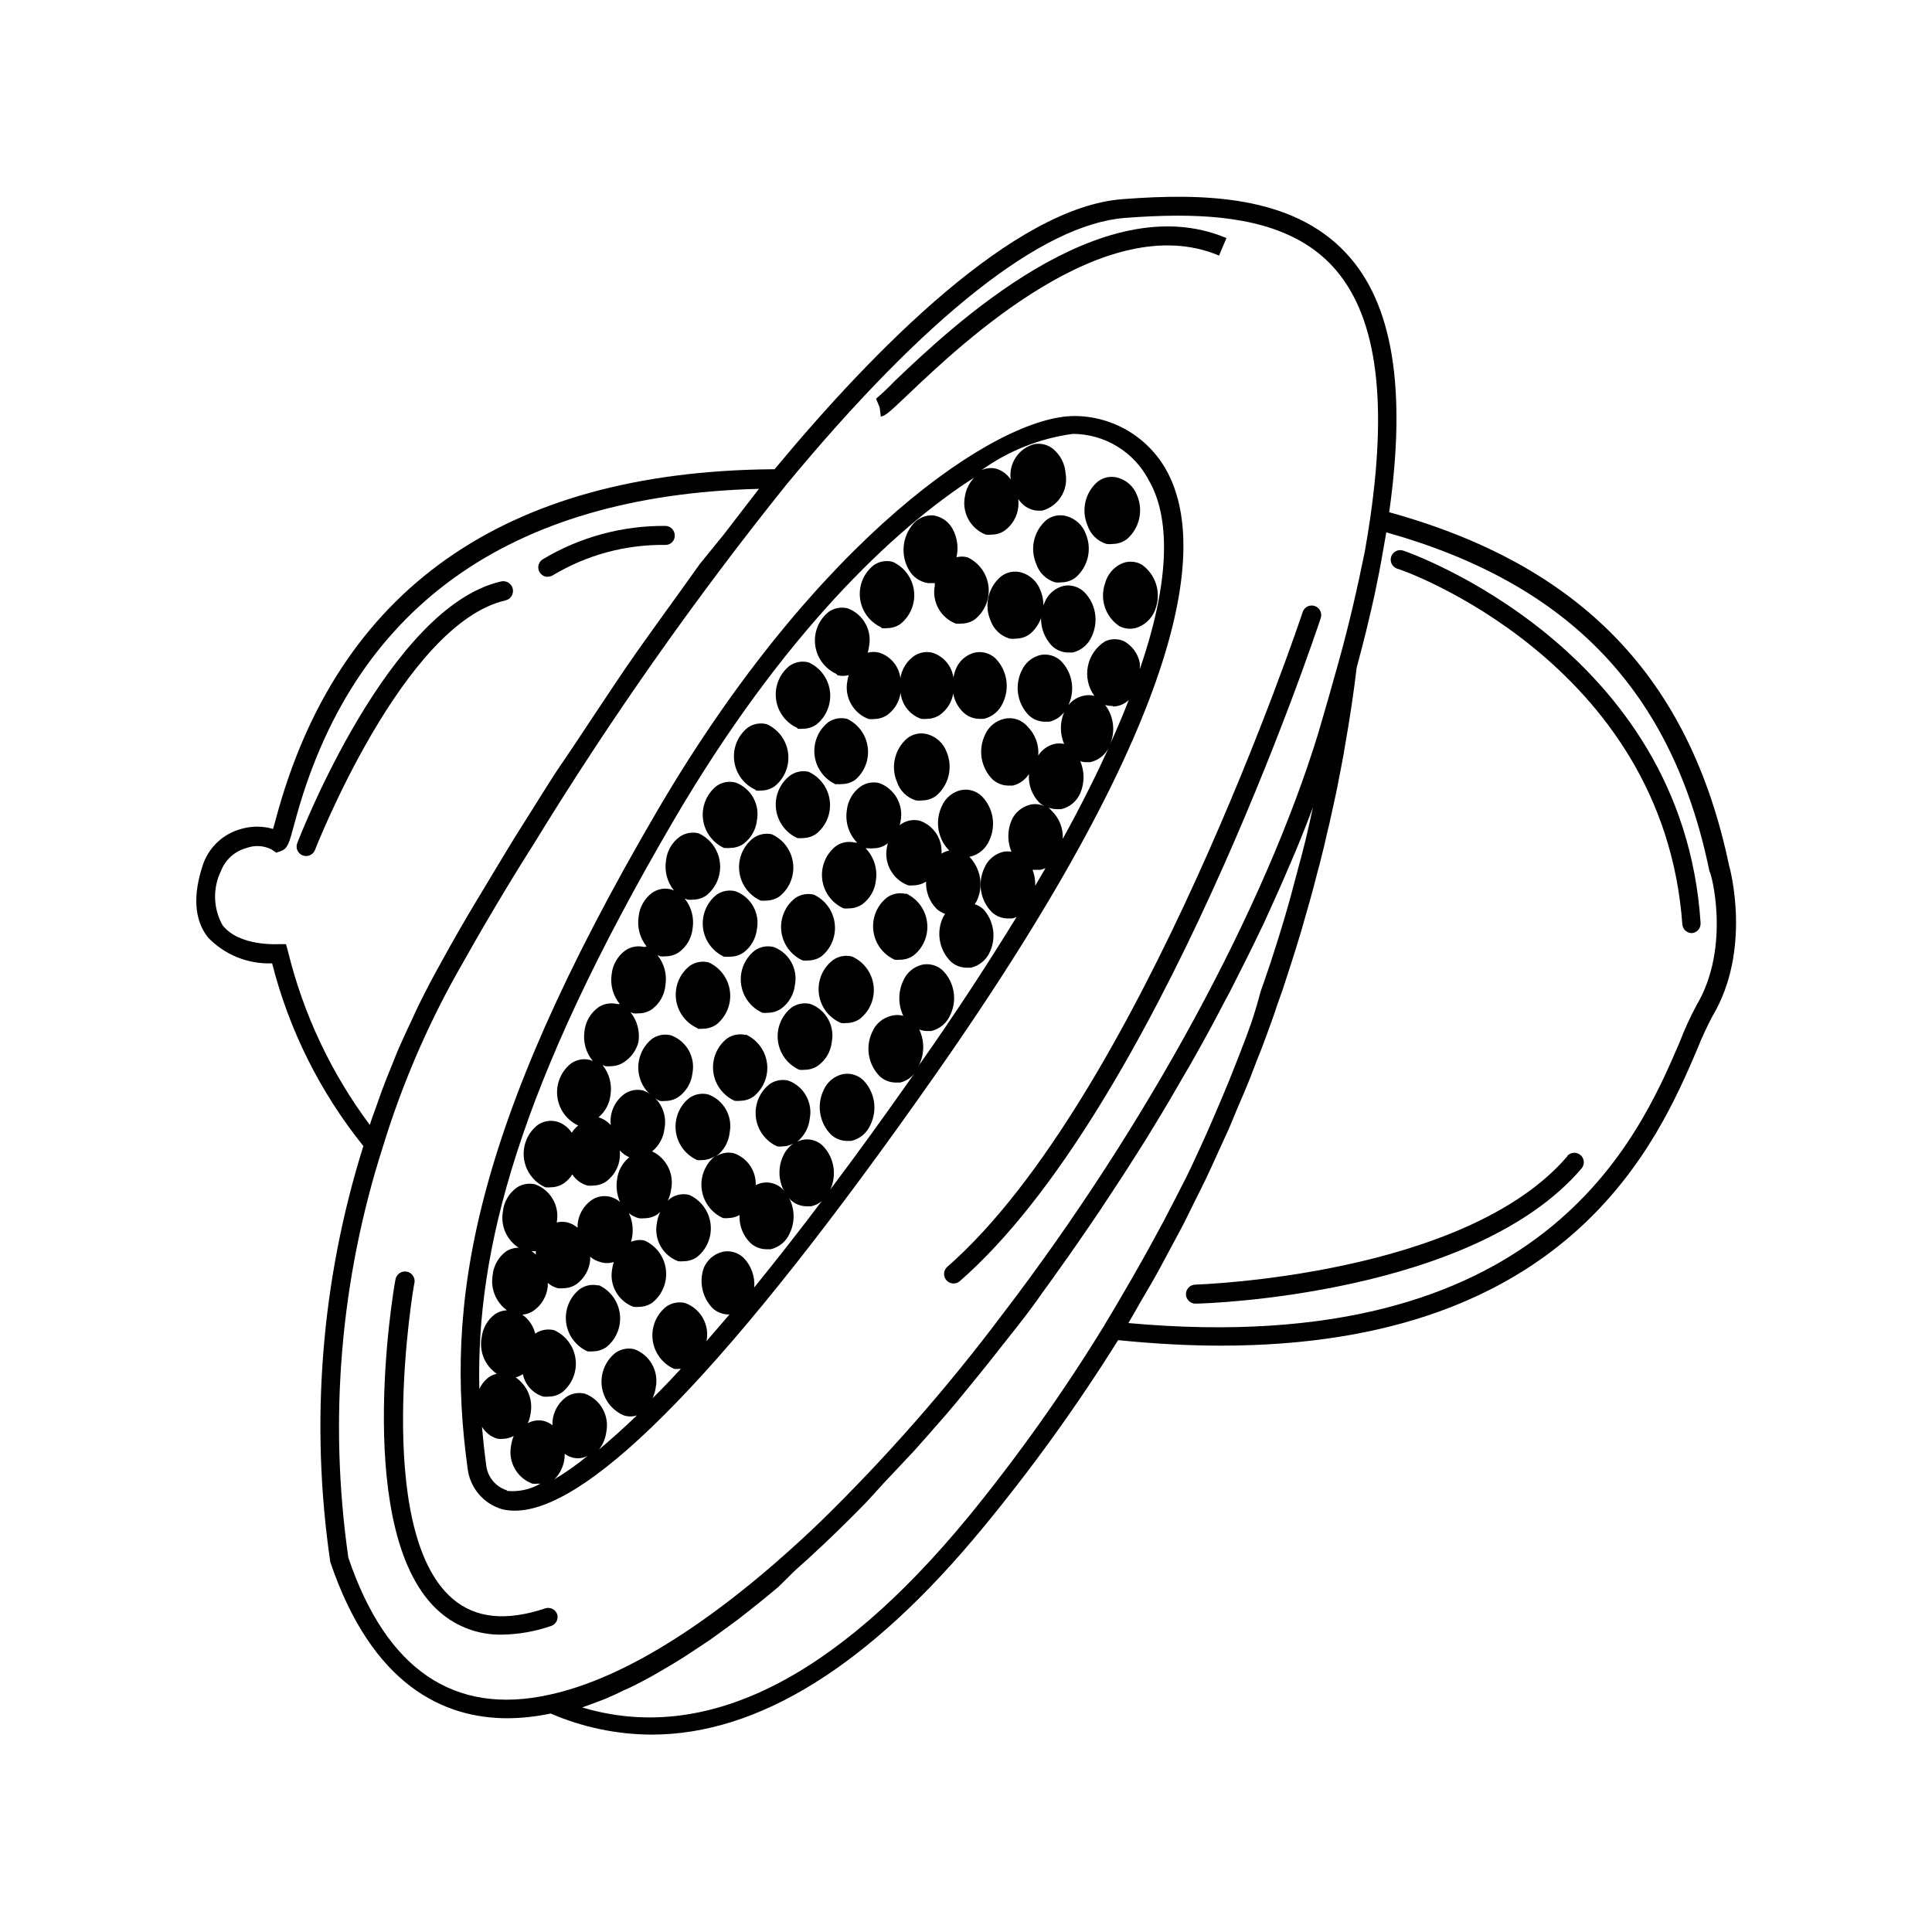 <?xml version="1.0" encoding="UTF-8"?>
<!-- Uploaded to: SVG Repo, www.svgrepo.com, Generator: SVG Repo Mixer Tools -->
<svg fill="#000000" width="800px" height="800px" version="1.1" viewBox="144 144 512 512" xmlns="http://www.w3.org/2000/svg">
 <g>
  <path d="m602.23 373.4c-10.43-49.727-39.094-79.551-90.082-93.656 4.637-32.797 0.957-55.418-11.387-68.617-14.359-15.469-37.938-15.973-59.148-14.359-28.867 2.066-66 39.852-92.348 71.59l-0.652-0.004c-70.984 0.656-115.22 31.895-131.49 92.602l-0.754 2.719-0.004 0.004c-2.762-0.809-5.699-0.809-8.465 0-4.684 1.258-8.453 4.746-10.074 9.32-2.769 8.211-2.367 14.762 1.258 19.398v-0.004c4.422 4.641 10.625 7.152 17.031 6.902 4.492 17.688 12.738 34.199 24.18 48.418-11.18 35.613-14.176 73.297-8.766 110.23 11.035 32.648 29.977 41.414 47.004 41.414h0.004c3.828-0.035 7.641-0.457 11.387-1.258 8.445 3.648 17.547 5.551 26.75 5.59 28.363 0 57.785-18.34 87.812-54.816v0.004c13.016-15.777 24.98-32.387 35.824-49.727 9.672 0.973 18.742 1.461 27.207 1.461 92.699 0 115.88-54.312 126.3-78.645h-0.004c1.195-3.012 2.559-5.957 4.082-8.816 10.379-17.484 4.586-38.996 4.332-39.75zm-382.44 20.805h-2.066s-10.43 0.656-14.762-5.039v0.004c-2.473-4.434-2.625-9.797-0.402-14.359 1.164-3.004 3.691-5.269 6.801-6.098 2.16-0.789 4.555-0.645 6.602 0.402l1.258 0.855 1.258-0.453c1.762-0.605 2.168-2.117 3.527-7.152 15.113-57.234 56.781-87.109 123.13-88.82l-4.281 5.543-5.039 6.551-6.348 7.805-5.039 7.055-5.996 8.312-5.289 7.406c-2.016 2.871-3.981 5.742-5.945 8.664l-5.039 7.559c-2.016 3.023-4.031 6.098-6.047 9.117l-5.039 7.457c-2.117 3.273-4.133 6.551-6.195 9.824l-4.383 6.953c-2.266 3.68-4.484 7.406-6.699 11.082l-3.426 5.691c-3.359 5.574-6.551 11.133-9.574 16.676-2.047 3.66-3.981 7.34-5.793 11.035-0.605 1.211-1.16 2.469-1.715 3.68-1.211 2.519-2.367 5.039-3.477 7.559-0.656 1.461-1.211 2.973-1.812 4.434-0.957 2.316-1.914 4.684-2.769 7.004-0.555 1.562-1.109 3.125-1.664 4.684-0.555 1.562-1.109 2.973-1.562 4.484h0.004c-10.223-13.695-17.59-29.301-21.664-45.898zm16.523 162.58 0.004 0.004c-5.246-36.48-2.129-73.676 9.117-108.77 4.918-16.117 11.555-31.656 19.801-46.352 6.246-11.133 12.949-22.57 20.152-33.906 20.297-33.156 42.68-64.992 67.004-95.32 36.98-44.688 67.766-68.922 89.629-70.684 4.637-0.352 9.371-0.605 14.105-0.605 15.668 0 31.035 2.672 40.961 13.352 11.488 12.395 14.711 34.16 10.078 66.504-0.453 2.973-0.906 5.996-1.461 9.07-1.914 9.418-4.133 19.242-6.953 29.32-1.664 5.996-3.426 12.242-5.391 18.895-14.207 46.301-45.344 103.89-83.734 154.07v-0.004c-14.676 19.543-30.828 37.938-48.316 55.016-26.301 25.191-51.137 41.312-71.742 45.746-25.289 5.59-43.227-6.703-53.25-36.324zm164.2-10.68c-35.57 43.227-69.93 60.055-102.22 50.383l3.578-1.309 2.367-0.906c1.715-0.707 3.477-1.512 5.039-2.316l1.512-0.656c2.285-1.109 4.586-2.316 6.902-3.629l2.066-1.211c1.664-0.957 3.324-1.965 5.039-3.023l2.769-1.812 4.484-2.973 3.074-2.215 4.332-3.176 3.223-2.519 4.332-3.477 3.324-2.769 4.332-4.281 3.375-3.023 4.383-4.082 3.426-3.273 4.434-4.383 3.375-3.426 4.586-5.039 3.324-3.527 4.734-5.039 3.223-3.629 5.039-5.742 3.023-3.578 5.441-6.648 2.519-3.125c2.652-3.359 5.309-6.719 7.961-10.078 2.652-3.359 4.902-6.383 6.75-9.07l2.117-2.922 4.484-6.297 2.469-3.527 3.981-5.793 2.519-3.727 3.777-5.742 2.469-3.777 3.727-5.844 2.316-3.68 3.727-6.144 2.016-3.375 4.18-7.203 1.359-2.316c1.812-3.191 3.578-6.363 5.289-9.523l1.16-2.168c1.309-2.418 2.621-5.039 3.879-7.305l1.762-3.477 2.973-5.894 1.863-3.777 2.672-5.543 1.762-3.879 2.418-5.391 1.664-3.828 2.426-5.644 1.512-3.68c0.754-1.914 1.512-3.777 2.215-5.644l1.211-3.223v-0.453l-0.605 2.719-0.605 2.769c-0.656 2.922-1.359 5.894-2.168 8.918l-0.352 1.258c-0.707 2.719-1.445 5.492-2.215 8.312l-0.805 2.922c-0.738 2.621-1.527 5.273-2.367 7.961l-0.707 2.266c-1.043 3.359-2.148 6.719-3.324 10.078l-0.957 2.719c-0.773 2.93-1.613 5.734-2.519 8.422l-1.16 3.223c-1.359 3.629-2.769 7.254-4.281 10.984l-0.352 0.906c-1.41 3.426-2.871 6.902-4.383 10.379l-1.512 3.477c-1.344 2.988-2.719 5.996-4.133 9.02l-1.359 2.82c-1.98 3.894-3.981 7.773-5.996 11.637l-1.613 2.973c-1.613 3.023-3.293 6.062-5.039 9.117l-2.066 3.629c-2.215 3.828-4.434 7.656-6.801 11.539l-0.25 0.453c-10.883 17.738-22.953 34.719-36.121 50.832zm193.01-135.57c-1.66 3.113-3.121 6.328-4.383 9.625-10.832 25.191-36.125 84.438-146.11 74.465 1.059-1.762 2.066-3.578 3.074-5.34 1.008-1.762 2.519-4.281 3.727-6.398 1.211-2.117 2.57-4.734 3.828-7.055 1.258-2.316 2.266-4.231 3.375-6.297s2.367-4.734 3.527-7.055c1.16-2.316 2.066-4.082 3.023-6.098s2.215-4.734 3.273-7.106c1.059-2.367 1.812-3.93 2.672-5.844 0.855-1.914 2.066-5.039 3.023-7.203 0.957-2.168 1.562-3.68 2.316-5.492 0.754-1.812 1.914-5.039 2.871-7.356 0.656-1.664 1.309-3.324 1.914-5.039 0.957-2.621 1.863-5.039 2.719-7.707 0.504-1.41 1.008-2.871 1.512-4.281 0.906-2.719 1.762-5.391 2.621-8.062l1.109-3.527c0.906-2.871 1.715-5.644 2.469-8.414l0.805-2.769c0.855-3.023 1.613-5.945 2.367-8.867l0.504-1.863c0.805-3.125 1.512-6.098 2.168-9.07l0.301-1.16c0.656-2.922 1.258-5.742 1.863-8.516l0.25-1.211c0.453-2.266 0.855-4.383 1.258-6.5l0.504-2.672 0.25-1.562c1.41-7.961 2.469-15.113 3.176-21.211 0.906-3.359 1.746-6.602 2.519-9.723 0.25-1.059 0.504-2.117 0.754-3.176 0.504-2.117 1.008-4.281 1.461-6.348 0.25-1.258 0.504-2.469 0.754-3.68s0.754-3.68 1.059-5.492c0.301-1.812 0.453-2.519 0.656-3.727 0.203-1.211 0.453-2.519 0.656-3.727 48.566 13.652 75.875 42.219 85.648 89.879 0.359-0.141 5.852 20.012-3.519 35.578z"/>
  <path d="m336.07 368.71c0.484 0.059 0.973 0.059 1.461 0 1.258 0 2.488-0.387 3.527-1.105 1.969-1.48 3.242-3.703 3.523-6.148 0.844-4.289-1.547-8.555-5.641-10.074-1.73-0.453-3.574-0.121-5.039 0.906-2.652 2.109-4.016 5.453-3.594 8.816 0.422 3.363 2.566 6.266 5.66 7.656z"/>
  <path d="m343.52 366.19c-2.652 2.113-4.012 5.453-3.59 8.82 0.422 3.363 2.566 6.266 5.656 7.656 0.488 0.059 0.977 0.059 1.461 0 1.262-0.004 2.492-0.391 3.527-1.109 2.652-2.109 4.016-5.453 3.594-8.816-0.422-3.363-2.566-6.266-5.66-7.656-1.742-0.375-3.562 0.031-4.988 1.105z"/>
  <path d="m354.66 382.06c-2.652 2.113-4.016 5.453-3.594 8.816 0.422 3.367 2.566 6.266 5.66 7.66 0.484 0.059 0.973 0.059 1.461 0 1.258-0.004 2.488-0.391 3.527-1.109 2.582-2.113 3.902-5.406 3.492-8.719s-2.488-6.184-5.508-7.606c-1.738-0.43-3.578-0.082-5.039 0.957z"/>
  <path d="m369.77 397.48c-1.738-0.43-3.578-0.082-5.039 0.957-2.746 2.109-4.16 5.523-3.715 8.961s2.688 6.375 5.883 7.715c0.484 0.059 0.977 0.059 1.461 0 1.262-0.004 2.492-0.391 3.527-1.109 2.672-2.117 4.043-5.477 3.609-8.859-0.434-3.383-2.606-6.293-5.727-7.664z"/>
  <path d="m336.07 397.53c0.484 0.059 0.973 0.059 1.461 0 1.258-0.004 2.488-0.391 3.527-1.109 1.969-1.477 3.242-3.699 3.523-6.148 0.844-4.285-1.547-8.551-5.641-10.074-1.73-0.445-3.57-0.113-5.039 0.906-2.652 2.113-4.016 5.453-3.594 8.816 0.422 3.367 2.566 6.266 5.66 7.66z"/>
  <path d="m354.66 405.04c0.84-4.285-1.547-8.551-5.644-10.074-1.738-0.43-3.578-0.082-5.035 0.957-2.656 2.113-4.016 5.453-3.594 8.816 0.422 3.363 2.566 6.266 5.656 7.656 0.488 0.062 0.977 0.062 1.461 0 1.262-0.004 2.492-0.391 3.527-1.105 2.031-1.484 3.348-3.75 3.629-6.25z"/>
  <path d="m364.43 420.15c0.84-4.289-1.547-8.555-5.644-10.078-1.738-0.43-3.578-0.082-5.035 0.957-2.652 2.113-4.016 5.453-3.594 8.816 0.422 3.367 2.566 6.266 5.656 7.66 0.488 0.059 0.977 0.059 1.465 0 1.258-0.004 2.488-0.391 3.523-1.109 2.039-1.477 3.356-3.746 3.629-6.246z"/>
  <path d="m328.86 416.62c0.488 0.059 0.977 0.059 1.461 0 1.262-0.008 2.492-0.391 3.527-1.109 2.652-2.113 4.016-5.453 3.594-8.816s-2.566-6.266-5.66-7.656c-1.738-0.434-3.578-0.082-5.035 0.957-2.652 2.109-4.016 5.453-3.594 8.816 0.422 3.363 2.566 6.266 5.656 7.656z"/>
  <path d="m341.66 418.29c-1.738-0.43-3.578-0.078-5.035 0.957-2.656 2.113-4.016 5.453-3.594 8.82 0.422 3.363 2.566 6.266 5.656 7.656 0.488 0.059 0.977 0.059 1.461 0 1.262-0.004 2.492-0.391 3.527-1.109 2.652-2.109 4.016-5.453 3.594-8.816s-2.566-6.266-5.66-7.656z"/>
  <path d="m327.5 428.46c0.844-4.289-1.547-8.555-5.641-10.078-1.734-0.449-3.574-0.121-5.039 0.906-2.652 2.113-4.016 5.453-3.594 8.82 0.422 3.363 2.566 6.266 5.66 7.656 0.484 0.059 0.973 0.059 1.461 0 1.258-0.004 2.488-0.391 3.523-1.109 2.027-1.465 3.344-3.715 3.629-6.195z"/>
  <path d="m302.66 484.69c-1.738-0.438-3.582-0.086-5.039 0.957-2.652 2.113-4.016 5.453-3.594 8.82 0.422 3.363 2.566 6.266 5.66 7.656 0.484 0.059 0.973 0.059 1.461 0 1.258-0.004 2.488-0.391 3.527-1.109 2.652-2.109 4.012-5.453 3.59-8.816-0.422-3.363-2.566-6.266-5.656-7.656z"/>
  <path d="m338.48 449.62c-1.609-0.379-3.297-0.086-4.688 0.805 2.027-1.504 3.324-3.789 3.578-6.297 0.84-4.289-1.547-8.555-5.644-10.078-1.73-0.441-3.57-0.113-5.035 0.91-2.652 2.109-4.016 5.449-3.594 8.816 0.422 3.363 2.566 6.266 5.66 7.656 0.484 0.059 0.973 0.059 1.461 0 1.168-0.035 2.305-0.402 3.273-1.059-2.625 2.125-3.961 5.457-3.531 8.805 0.434 3.348 2.57 6.231 5.648 7.621 0.484 0.059 0.973 0.059 1.461 0 1.023-0.023 2.027-0.297 2.922-0.809-0.148 2.766 0.898 5.465 2.871 7.406 1.141 1.051 2.629 1.645 4.18 1.664h1.211c2.254-0.531 4.125-2.102 5.039-4.231 1.898-3.953 1.113-8.672-1.965-11.789-1.441-1.359-3.449-1.941-5.391-1.562-0.582 0.121-1.141 0.324-1.664 0.602 0.141-3.785-2.211-7.223-5.793-8.461z"/>
  <path d="m344.33 353.5c0.484 0.059 0.977 0.059 1.461 0 1.242-0.012 2.453-0.398 3.477-1.109 2.652-2.109 4.012-5.449 3.59-8.816-0.422-3.363-2.562-6.266-5.656-7.656-1.73-0.453-3.574-0.121-5.039 0.906-2.652 2.113-4.012 5.453-3.59 8.816 0.422 3.367 2.566 6.266 5.656 7.66z"/>
  <path d="m353.25 349.62c-2.652 2.113-4.016 5.453-3.594 8.816 0.422 3.367 2.566 6.266 5.66 7.66 0.484 0.059 0.973 0.059 1.461 0 1.258-0.004 2.488-0.391 3.523-1.109 2.652-2.113 4.016-5.453 3.594-8.816-0.422-3.367-2.566-6.266-5.656-7.66-1.746-0.371-3.566 0.035-4.988 1.109z"/>
  <path d="m384.08 380.9c-1.738-0.43-3.578-0.078-5.039 0.961-2.652 2.109-4.012 5.449-3.59 8.816 0.422 3.363 2.562 6.266 5.656 7.656 0.484 0.059 0.977 0.059 1.461 0 1.262-0.004 2.488-0.391 3.527-1.109 2.652-2.109 4.012-5.453 3.59-8.816-0.418-3.363-2.562-6.266-5.656-7.656z"/>
  <path d="m355.36 337.12c0.488 0.059 0.977 0.059 1.461 0 1.262-0.004 2.492-0.391 3.527-1.109 2.652-2.113 4.016-5.453 3.594-8.816-0.422-3.367-2.566-6.269-5.66-7.66-1.73-0.445-3.57-0.113-5.035 0.906-2.652 2.113-4.016 5.453-3.594 8.82 0.422 3.363 2.566 6.266 5.66 7.656z"/>
  <path d="m365.64 351.79c0.484 0.059 0.973 0.059 1.461 0 1.258-0.008 2.488-0.395 3.523-1.109 2.508-2.137 3.762-5.394 3.336-8.66-0.43-3.266-2.481-6.094-5.449-7.512-1.734-0.445-3.57-0.113-5.039 0.906-2.652 2.113-4.016 5.453-3.594 8.816 0.422 3.363 2.566 6.266 5.66 7.656z"/>
  <path d="m365.84 322.91c1.004 0.285 2.07 0.285 3.074 0-0.156 0.512-0.273 1.035-0.352 1.562-0.844 4.289 1.547 8.555 5.641 10.078 0.484 0.059 0.977 0.059 1.461 0 1.262-0.008 2.492-0.395 3.527-1.109 1.895-1.406 3.144-3.508 3.477-5.844 0.312 3.164 2.438 5.856 5.441 6.902 0.52 0.066 1.043 0.066 1.562 0 1.219-0.008 2.41-0.375 3.426-1.059 1.875-1.34 3.141-3.371 3.523-5.644 0.34 1.93 1.297 3.699 2.723 5.039 1.141 1.051 2.629 1.645 4.18 1.664h1.211c2.254-0.531 4.125-2.102 5.039-4.234 1.898-3.949 1.113-8.668-1.965-11.789-1.445-1.348-3.449-1.93-5.391-1.559-2.258 0.531-4.125 2.102-5.039 4.231-0.336 0.773-0.574 1.586-0.707 2.418-0.43-3.035-2.535-5.57-5.441-6.551-1.723-0.465-3.562-0.152-5.035 0.859-1.934 1.383-3.223 3.492-3.578 5.844-0.383-3.152-2.566-5.789-5.594-6.754-1.004-0.266-2.066-0.266-3.07 0 0.16-0.543 0.277-1.098 0.352-1.66 0.84-4.289-1.547-8.555-5.644-10.078-1.73-0.449-3.57-0.117-5.035 0.91-2.656 2.109-4.016 5.449-3.594 8.816 0.422 3.363 2.566 6.266 5.656 7.656z"/>
  <path d="m377.63 310.47c0.484 0.059 0.977 0.059 1.461 0 1.262-0.004 2.492-0.391 3.527-1.109 2.652-2.113 4.016-5.453 3.594-8.816-0.422-3.363-2.566-6.266-5.66-7.66-1.73-0.449-3.574-0.117-5.039 0.91-2.652 2.109-4.012 5.453-3.59 8.816s2.566 6.266 5.656 7.656z"/>
  <path d="m389.92 298.53h1.812v0.656c-0.832 4.254 1.504 8.5 5.543 10.074 0.52 0.066 1.043 0.066 1.562 0 1.223-0.008 2.414-0.375 3.426-1.059 2.688-2.082 4.09-5.422 3.699-8.801s-2.519-6.309-5.613-7.723c-0.941-0.234-1.93-0.234-2.871 0 0.594-2.562 0.215-5.258-1.059-7.559-1.039-1.895-2.902-3.195-5.039-3.527-2.059-0.156-4.062 0.688-5.391 2.269-2.922 3.414-3.367 8.305-1.109 12.191 1.055 1.875 2.914 3.16 5.039 3.477z"/>
  <path d="m437.23 288.15c0.551 0.078 1.109 0.078 1.664 0 1.344-0.008 2.652-0.449 3.727-1.258 3.336-2.859 4.434-7.547 2.719-11.59-0.836-2.273-2.707-4.016-5.035-4.684-1.855-0.547-3.859-0.172-5.391 1.008-3.336 2.856-4.438 7.543-2.723 11.586 0.77 2.371 2.652 4.219 5.039 4.938z"/>
  <path d="m423.63 298.33c0.551 0.078 1.109 0.078 1.66 0 1.348-0.004 2.652-0.449 3.731-1.258 3.332-2.856 4.434-7.547 2.719-11.586-0.828-2.281-2.703-4.023-5.039-4.688-1.852-0.547-3.856-0.172-5.391 1.008-3.336 2.856-4.434 7.547-2.719 11.586 0.77 2.375 2.648 4.219 5.039 4.938z"/>
  <path d="m406.55 308.56c0.84 2.273 2.711 4.016 5.039 4.684 0.551 0.078 1.109 0.078 1.664 0 1.344-0.004 2.652-0.445 3.727-1.258 3.336-2.859 4.438-7.547 2.723-11.59-0.84-2.273-2.711-4.016-5.039-4.684-1.863-0.523-3.863-0.133-5.391 1.059-3.43 2.887-4.539 7.691-2.723 11.789z"/>
  <path d="m386.75 356.12c0.551 0.074 1.109 0.074 1.66 0 1.348-0.004 2.656-0.445 3.731-1.262 3.332-2.856 4.434-7.543 2.719-11.586-0.836-2.273-2.707-4.016-5.039-4.684-1.863-0.523-3.863-0.133-5.391 1.055-3.332 2.859-4.434 7.547-2.719 11.59 0.781 2.352 2.66 4.176 5.039 4.887z"/>
  <path d="m441.26 293.34c-2.211 1.02-3.84 2.981-4.434 5.34-1.414 4.168 0.133 8.766 3.777 11.234 1.555 0.828 3.394 0.941 5.039 0.301 2.324-0.945 4.074-2.918 4.734-5.34 1.309-4.168-0.215-8.703-3.777-11.234-1.633-0.934-3.613-1.047-5.34-0.301z"/>
  <path d="m425.95 299.24c-2.258 0.531-4.125 2.102-5.039 4.231-1.898 3.949-1.113 8.668 1.965 11.789 1.141 1.051 2.633 1.641 4.184 1.664h1.211-0.004c2.258-0.535 4.125-2.106 5.039-4.234 1.898-3.949 1.113-8.668-1.965-11.789-1.426-1.387-3.43-2.004-5.391-1.66z"/>
  <path d="m398.64 353.39c-2.254 0.535-4.125 2.106-5.035 4.234-1.902 3.949-1.117 8.668 1.965 11.789h-0.102c-0.695 0.156-1.359 0.426-1.965 0.805 0.281-3.871-2.074-7.445-5.742-8.715-1.742-0.43-3.582-0.082-5.039 0.957l-0.301 0.25h-0.004c0.105-0.363 0.188-0.734 0.254-1.105 0.84-4.289-1.547-8.555-5.644-10.078-1.738-0.43-3.578-0.078-5.035 0.957-2.031 1.5-3.332 3.789-3.578 6.297-0.473 3.109 0.535 6.258 2.719 8.516h-0.605 0.004c-1.742-0.43-3.582-0.082-5.039 0.957-2.652 2.113-4.016 5.453-3.594 8.816 0.422 3.367 2.566 6.266 5.66 7.66 0.484 0.059 0.973 0.059 1.461 0 1.258-0.004 2.488-0.391 3.523-1.109 2.027-1.504 3.324-3.789 3.578-6.297 0.473-3.109-0.535-6.258-2.719-8.516h0.605-0.004c0.488 0.059 0.977 0.059 1.465 0 1.258 0 2.488-0.387 3.523-1.109l0.301-0.25h0.004c-0.105 0.363-0.188 0.734-0.254 1.109-0.84 4.285 1.547 8.551 5.644 10.074 0.484 0.059 0.977 0.059 1.461 0 1.164-0.02 2.297-0.371 3.273-1.008-0.125 2.734 0.922 5.391 2.871 7.305 0.637 0.555 1.371 0.98 2.168 1.262-0.184 0.258-0.352 0.527-0.504 0.805-1.902 3.949-1.113 8.668 1.965 11.789 1.141 1.051 2.629 1.645 4.18 1.664h1.211c2.254-0.531 4.125-2.102 5.039-4.234 1.73-3.797 1.016-8.266-1.816-11.336-0.648-0.555-1.402-0.984-2.215-1.258 0.184-0.258 0.352-0.527 0.504-0.805 1.898-3.953 1.113-8.672-1.965-11.789h0.25c2.258-0.535 4.125-2.106 5.039-4.234 1.902-3.949 1.113-8.668-1.965-11.789-1.465-1.426-3.543-2.027-5.543-1.613z"/>
  <path d="m372.74 430.23c-1.457-1.367-3.481-1.949-5.441-1.562-2.254 0.531-4.125 2.102-5.039 4.234-1.898 3.949-1.113 8.668 1.965 11.789 1.145 1.051 2.633 1.641 4.184 1.66h1.211-0.004c2.258-0.531 4.125-2.102 5.039-4.231 1.961-3.965 1.195-8.738-1.914-11.891z"/>
  <path d="m277.17 543.99c1.074 0.246 2.176 0.363 3.277 0.352 20.152 0 57.637-38.742 111.29-115.32 68.719-97.992 71.488-140.92 61.766-159.66-2.352-4.547-5.91-8.359-10.277-11.023-4.371-2.668-9.391-4.082-14.512-4.09-20.504 0-68.215 32.344-110.43 104.44-49.977 85.395-56.277 131.45-50.383 174.27v-0.004c0.531 5.234 4.207 9.609 9.27 11.035zm1.16-5.039c-3.016-0.949-5.176-3.606-5.492-6.75-0.453-3.324-0.805-6.648-1.109-10.078h0.004c0.934 1.559 2.43 2.695 4.18 3.176 0.484 0.059 0.977 0.059 1.461 0 0.969-0.031 1.922-0.289 2.769-0.758-0.344 0.824-0.582 1.688-0.703 2.57-0.844 4.289 1.547 8.555 5.641 10.078 0.488 0.059 0.977 0.059 1.461 0h0.656c-2.68 1.551-5.785 2.223-8.867 1.914zm15.113-9.824c0.688 0.539 1.477 0.934 2.32 1.16 1.32 0.332 2.719 0.172 3.93-0.453-2.762 2.281-5.691 4.356-8.77 6.195 1.496-1.488 2.438-3.445 2.672-5.543 0.039-0.402 0.055-0.805 0.051-1.207zm-8.562-53.555h1.109v0.906c-0.34-0.34-0.711-0.645-1.109-0.906zm137.04-117.54c0.676 0.262 1.391 0.398 2.117 0.402h1.211-0.004c2.258-0.531 4.125-2.102 5.039-4.231 1.152-2.703 1.152-5.762 0-8.465 0.457 0.141 0.934 0.227 1.41 0.25h1.211c2.227-0.492 4.094-2.004 5.035-4.078-3.375 7.406-7.406 15.516-12.293 24.383 0.133-2.75-0.91-5.422-2.871-7.356zm16.977-26.801 0.004-0.004c0.832 0 1.652-0.172 2.418-0.5 0.664-0.305 1.277-0.711 1.812-1.211-1.461 3.777-3.125 7.707-5.039 11.941 1.574-3.5 1.109-7.578-1.207-10.633 0.637 0.191 1.301 0.277 1.965 0.254zm-21.258 43.273c0.301 0.023 0.605 0.023 0.906 0h1.211-0.004c0.453-0.102 0.895-0.25 1.312-0.453l-2.719 4.684-0.004 0.004c0.055-1.445-0.188-2.883-0.703-4.234zm-95.02-13.25c28.668-48.969 58.191-77.031 79.551-90.688v0.004c-1.316 1.387-2.18 3.144-2.469 5.039-0.832 4.254 1.5 8.5 5.543 10.074 0.52 0.066 1.043 0.066 1.562 0 1.219-0.008 2.414-0.375 3.426-1.059 2.035-1.477 3.352-3.746 3.625-6.246 0.07-0.703 0.07-1.414 0-2.117 0.422 0.625 0.934 1.184 1.512 1.664 1.113 0.902 2.5 1.402 3.93 1.41h0.859c4.289-1.156 6.996-5.391 6.246-9.773-0.148-2.539-1.332-4.91-3.273-6.551-1.402-1.16-3.25-1.641-5.039-1.309-4.148 1.102-6.824 5.117-6.246 9.371-0.914-1.387-2.289-2.406-3.883-2.871-1.301-0.309-2.668-0.164-3.879 0.402 7.172-5.141 15.492-8.441 24.234-9.625 4.168 0.02 8.25 1.18 11.805 3.356 3.551 2.176 6.441 5.285 8.348 8.988 4.535 7.762 6.953 22.875-2.418 50.031 0.043-0.555 0.043-1.109 0-1.664-0.465-2.43-1.977-4.527-4.133-5.742-1.598-0.734-3.438-0.734-5.035 0-2.379 1.469-4.039 3.863-4.582 6.606-0.543 2.738 0.074 5.586 1.707 7.852-0.973-0.254-1.996-0.254-2.973 0-1.562 0.352-2.957 1.242-3.93 2.519 1.902-3.949 1.117-8.668-1.965-11.789-1.441-1.352-3.445-1.93-5.391-1.562-2.254 0.531-4.125 2.102-5.035 4.234-1.902 3.949-1.117 8.668 1.965 11.789 1.141 1.051 2.629 1.641 4.18 1.66h1.211c1.566-0.348 2.957-1.242 3.93-2.519-1.141 2.691-1.141 5.727 0 8.414-0.848-0.188-1.723-0.188-2.57 0-1.773 0.43-3.309 1.531-4.281 3.074 0.223-2.867-0.828-5.688-2.871-7.707-1.52-1.793-3.918-2.574-6.199-2.016-2.254 0.531-4.125 2.102-5.039 4.231-1.898 3.953-1.113 8.668 1.965 11.789 1.145 1.051 2.633 1.645 4.184 1.664h1.211-0.004c1.777-0.422 3.316-1.527 4.285-3.074-0.223 2.867 0.824 5.688 2.871 7.707 0.43 0.363 0.902 0.668 1.41 0.91-1.199-0.602-2.566-0.781-3.879-0.504-2.258 0.531-4.125 2.102-5.039 4.231-1.102 2.644-1.102 5.617 0 8.262-0.699-0.125-1.414-0.125-2.117 0-2.254 0.531-4.125 2.102-5.035 4.234-1.902 3.949-1.117 8.668 1.965 11.789 1.141 1.047 2.629 1.641 4.18 1.66h1.211c0.398-0.094 0.785-0.23 1.156-0.402-7.356 11.992-15.922 25.191-25.996 39.5l-0.301 0.453c0.184-0.262 0.352-0.527 0.504-0.809 1.398-2.949 1.398-6.371 0-9.32 0.625 0.246 1.293 0.383 1.965 0.406h1.211-0.004c2.258-0.535 4.125-2.106 5.039-4.234 1.902-3.949 1.113-8.668-1.965-11.789-1.453-1.375-3.481-1.957-5.441-1.562-2.254 0.531-4.125 2.102-5.039 4.234-1.402 2.945-1.402 6.371 0 9.32-1.035-0.289-2.133-0.289-3.172 0-2.258 0.531-4.125 2.102-5.039 4.231-1.898 3.949-1.113 8.668 1.965 11.789 1.141 1.051 2.633 1.645 4.184 1.664h1.211-0.004c1.492-0.34 2.824-1.176 3.777-2.367-7.961 11.336-15.367 21.562-22.27 30.73h0.004c1.816-3.922 1.012-8.555-2.016-11.637-1.809-1.727-4.5-2.148-6.75-1.059 1.875-1.508 3.074-3.703 3.324-6.098 0.84-4.285-1.547-8.551-5.644-10.074-1.738-0.43-3.578-0.082-5.035 0.957-2.656 2.109-4.016 5.453-3.594 8.816 0.422 3.363 2.566 6.266 5.656 7.656 0.488 0.059 0.977 0.059 1.461 0 1.012-0.023 1.996-0.301 2.875-0.805-1.184 0.812-2.121 1.926-2.723 3.223-1.898 3.953-1.113 8.672 1.965 11.789 1.141 1.051 2.633 1.645 4.184 1.664h1.211-0.004c1.039-0.215 2.008-0.684 2.82-1.359-6.398 8.516-12.395 16.07-17.887 22.871h0.004c0.242-2.93-0.809-5.816-2.871-7.91-1.457-1.367-3.484-1.945-5.441-1.559-2.258 0.531-4.125 2.102-5.039 4.231-1.336 3.727-0.438 7.891 2.316 10.73 1.141 1.051 2.633 1.645 4.184 1.664h0.301l-6.098 7.055v-0.004c0.867-4.289-1.531-8.57-5.641-10.074-1.738-0.43-3.578-0.082-5.039 0.957-2.652 2.113-4.012 5.453-3.59 8.816 0.422 3.363 2.562 6.266 5.656 7.656 0.484 0.059 0.977 0.059 1.461 0h0.352c-2.621 2.856-5.121 5.457-7.508 7.809l0.004 0.004c0.43-0.926 0.719-1.91 0.855-2.922 0.84-4.289-1.547-8.555-5.644-10.078-1.738-0.438-3.578-0.086-5.035 0.957-2.695 2.129-4.066 5.516-3.613 8.918 0.457 3.402 2.672 6.312 5.828 7.656 1.129 0.363 2.348 0.363 3.477 0-3.727 3.578-7.152 6.602-10.078 9.07h0.004c1.07-1.371 1.75-3.008 1.965-4.734 0.84-4.289-1.551-8.555-5.644-10.078-1.73-0.445-3.57-0.113-5.039 0.906-2.023 1.504-3.32 3.789-3.574 6.297-0.023 0.387-0.023 0.773 0 1.16-0.688-0.539-1.477-0.934-2.32-1.16-1.438-0.32-2.941-0.105-4.231 0.605 0.375-0.852 0.629-1.75 0.754-2.668 0.652-3.668-0.906-7.371-3.981-9.473 0.684-0.18 1.328-0.469 1.914-0.855 0.574 2.816 2.644 5.098 5.394 5.945 0.484 0.059 0.973 0.059 1.461 0 1.258-0.004 2.488-0.391 3.523-1.109 2.652-2.113 4.016-5.453 3.594-8.816-0.422-3.367-2.566-6.269-5.656-7.66-1.734-0.445-3.57-0.113-5.039 0.906-0.488-2.039-1.707-3.832-3.426-5.035 1.082-0.082 2.125-0.449 3.023-1.059 2.106-1.496 3.465-3.828 3.727-6.398v-0.957c0.766 0.672 1.684 1.156 2.672 1.41 0.484 0.059 0.973 0.059 1.461 0 1.258-0.004 2.488-0.391 3.523-1.109 2.031-1.496 3.332-3.785 3.578-6.297v-0.957c0.77 0.672 1.684 1.156 2.672 1.41 1.16 0.387 2.414 0.387 3.578 0-0.188 0.594-0.324 1.199-0.406 1.812-0.84 4.289 1.547 8.555 5.644 10.078 0.484 0.059 0.977 0.059 1.461 0 1.262-0.004 2.492-0.391 3.527-1.109 2.652-2.109 4.012-5.453 3.59-8.816-0.422-3.363-2.566-6.266-5.656-7.656-1.199-0.254-2.449-0.133-3.578 0.352 0.75-2.519 0.551-5.223-0.555-7.609 0.773 0.656 1.688 1.121 2.672 1.363 0.484 0.059 0.977 0.059 1.461 0 1.262-0.008 2.488-0.395 3.527-1.109l0.656-0.605h-0.004c-0.457 0.953-0.762 1.973-0.906 3.023-0.84 4.289 1.547 8.555 5.644 10.074 0.484 0.059 0.977 0.059 1.461 0 1.262 0 2.492-0.387 3.527-1.105 2.652-2.113 4.012-5.453 3.59-8.816-0.422-3.367-2.566-6.269-5.656-7.66-1.738-0.43-3.578-0.078-5.039 0.957l-0.656 0.605c0.461-0.953 0.766-1.973 0.91-3.023 0.824-4.113-1.25-8.266-5.039-10.074 1.848-1.504 3.023-3.68 3.273-6.047 0.844-4.289-1.547-8.555-5.641-10.078-1.738-0.43-3.578-0.078-5.039 0.961-2.031 1.496-3.328 3.785-3.578 6.297-0.055 0.637-0.055 1.277 0 1.914-0.852-0.984-1.973-1.703-3.223-2.066 1.781-1.5 2.918-3.629 3.172-5.945 0.445-2.816-0.32-5.691-2.113-7.91l0.754 0.301v0.004c0.484 0.059 0.977 0.059 1.461 0 1.262-0.008 2.488-0.395 3.527-1.109 1.875-1.23 3.223-3.117 3.777-5.289 0.445-2.82-0.32-5.691-2.117-7.91l0.754 0.301h0.004c0.484 0.059 0.977 0.059 1.461 0 1.262 0 2.492-0.387 3.527-1.109 2.035-1.531 3.316-3.859 3.527-6.398 0.445-2.816-0.324-5.691-2.117-7.91l0.754 0.301v0.004c0.488 0.059 0.977 0.059 1.461 0 1.262-0.004 2.492-0.391 3.527-1.109 2.031-1.5 3.332-3.785 3.578-6.297 0.445-2.816-0.324-5.691-2.117-7.91l0.754 0.301h0.004c0.484 0.062 0.977 0.062 1.461 0 1.262 0 2.492-0.387 3.527-1.105 2.652-2.113 4.012-5.453 3.59-8.82-0.422-3.363-2.566-6.266-5.656-7.656-1.738-0.43-3.578-0.078-5.039 0.957-2.031 1.5-3.328 3.789-3.578 6.297-0.445 2.82 0.324 5.691 2.117 7.91l-0.754-0.301c-1.734-0.453-3.574-0.121-5.039 0.906-2.027 1.504-3.324 3.789-3.578 6.297-0.445 2.816 0.324 5.691 2.117 7.91l-0.656 0.152c-1.738-0.43-3.578-0.082-5.039 0.957-2.027 1.5-3.328 3.785-3.574 6.297-0.418 2.809 0.367 5.664 2.164 7.859h-0.754c-1.738-0.43-3.578-0.082-5.039 0.957-2.023 1.504-3.324 3.789-3.578 6.297-0.402 2.816 0.402 5.672 2.219 7.859l-0.754-0.301h-0.004c-1.738-0.43-3.578-0.082-5.035 0.957-2.641 2.094-4.008 5.402-3.621 8.746 0.391 3.344 2.484 6.25 5.535 7.68-0.672 0.539-1.254 1.184-1.715 1.914-0.93-1.453-2.367-2.512-4.031-2.973-1.738-0.43-3.578-0.082-5.035 0.957-2.656 2.109-4.016 5.453-3.594 8.816s2.566 6.266 5.656 7.656c0.488 0.059 0.977 0.059 1.461 0 1.262-0.004 2.492-0.391 3.527-1.105 0.875-0.617 1.613-1.406 2.168-2.32 0.93 1.453 2.367 2.512 4.031 2.973 0.484 0.059 0.973 0.059 1.461 0 1.258 0 2.488-0.387 3.527-1.105 2.027-1.5 3.328-3.789 3.574-6.301 0.055-0.637 0.055-1.277 0-1.914 0.691 0.789 1.555 1.41 2.519 1.816-1.848 1.5-3.023 3.676-3.273 6.043-0.277 1.969 0.004 3.977 0.805 5.793-0.758-0.648-1.652-1.113-2.621-1.359-1.738-0.43-3.578-0.078-5.035 0.957-2.031 1.5-3.332 3.789-3.578 6.297v0.957 0.004c-0.77-0.672-1.684-1.156-2.672-1.414-0.941-0.234-1.926-0.234-2.871 0 0.844-4.285-1.547-8.551-5.641-10.074-1.73-0.445-3.57-0.113-5.039 0.906-2.031 1.5-3.328 3.785-3.578 6.297-0.664 3.742 0.984 7.519 4.184 9.574-1.18-0.008-2.332 0.324-3.324 0.957-2.031 1.496-3.332 3.785-3.578 6.297-0.605 3.57 0.855 7.18 3.777 9.32-1.113 0.047-2.191 0.395-3.125 1.008-2.023 1.504-3.32 3.789-3.574 6.297-0.66 3.691 0.918 7.426 4.031 9.523-0.699 0.156-1.363 0.43-1.965 0.805-1.16 0.82-2.082 1.934-2.672 3.227-0.855-36.527 10.074-79.906 51.59-150.84z"/>
  <path d="m515.88 289.92c-1.32-0.445-2.754 0.262-3.199 1.586-0.445 1.32 0.266 2.754 1.586 3.199 0.707 0 70.535 24.484 75.57 94.262 0.105 1.312 1.203 2.32 2.519 2.316 1.375-0.105 2.406-1.297 2.32-2.668-4.738-73.105-77.941-98.445-78.797-98.695z"/>
  <path d="m277.93 303.12c1.391-0.309 2.269-1.684 1.965-3.074s-1.684-2.269-3.074-1.965c-29.672 6.699-53.152 67.008-54.109 69.527-0.383 1.262 0.273 2.606 1.5 3.078 1.23 0.477 2.621-0.074 3.188-1.266 0.25-0.605 23.477-60.105 50.531-66.301z"/>
  <path d="m289.16 296.82c0.5 0.012 0.992-0.129 1.41-0.402 8.961-5.363 19.234-8.137 29.676-8.008 0.676 0.039 1.34-0.203 1.828-0.672s0.758-1.121 0.742-1.797c0.012-0.668-0.242-1.316-0.703-1.797-0.465-0.484-1.098-0.762-1.766-0.773-11.461-0.098-22.723 2.969-32.547 8.867-0.945 0.609-1.371 1.773-1.043 2.848 0.328 1.078 1.328 1.805 2.453 1.785z"/>
  <path d="m559.4 450.38c-27.156 31.789-97.891 34.008-98.594 34.059-1.391 0-2.519 1.129-2.519 2.519s1.129 2.519 2.519 2.519c2.973 0 73.707-2.316 102.32-35.82v-0.004c0.902-1.055 0.781-2.644-0.277-3.551-1.059-0.902-2.648-0.781-3.551 0.277z"/>
  <path d="m394.96 479.8c-0.973 0.934-1.039 2.469-0.148 3.481 0.895 1.016 2.422 1.145 3.473 0.301 52.043-45.344 93.961-170.44 95.723-175.78v-0.004c0.445-1.32-0.266-2.754-1.586-3.199-1.32-0.445-2.754 0.266-3.199 1.586-0.402 1.363-43.227 129.08-94.262 173.61z"/>
  <path d="m291.68 571.85c-0.434-1.32-1.852-2.043-3.176-1.613-10.48 3.477-18.539 2.621-24.586-2.57-21.262-18.289-10.328-83.078-10.078-83.734l0.004 0.004c0.234-1.391-0.699-2.711-2.09-2.949-1.395-0.234-2.711 0.699-2.949 2.094-0.555 2.566-11.586 68.062 11.84 88.215 4.559 3.93 10.41 6.027 16.426 5.894 4.445-0.07 8.848-0.855 13.047-2.316 1.227-0.449 1.902-1.762 1.562-3.023z"/>
  <path d="m377.43 254.4c1.309-0.25 2.367-1.258 7.254-5.894 14.258-13.551 52.145-49.523 82.371-36.777l1.965-4.637c-33.301-14.055-72.902 23.578-87.812 37.785-1.602 1.68-3.281 3.273-5.039 4.785l0.957 2.316z"/>
 </g>
</svg>